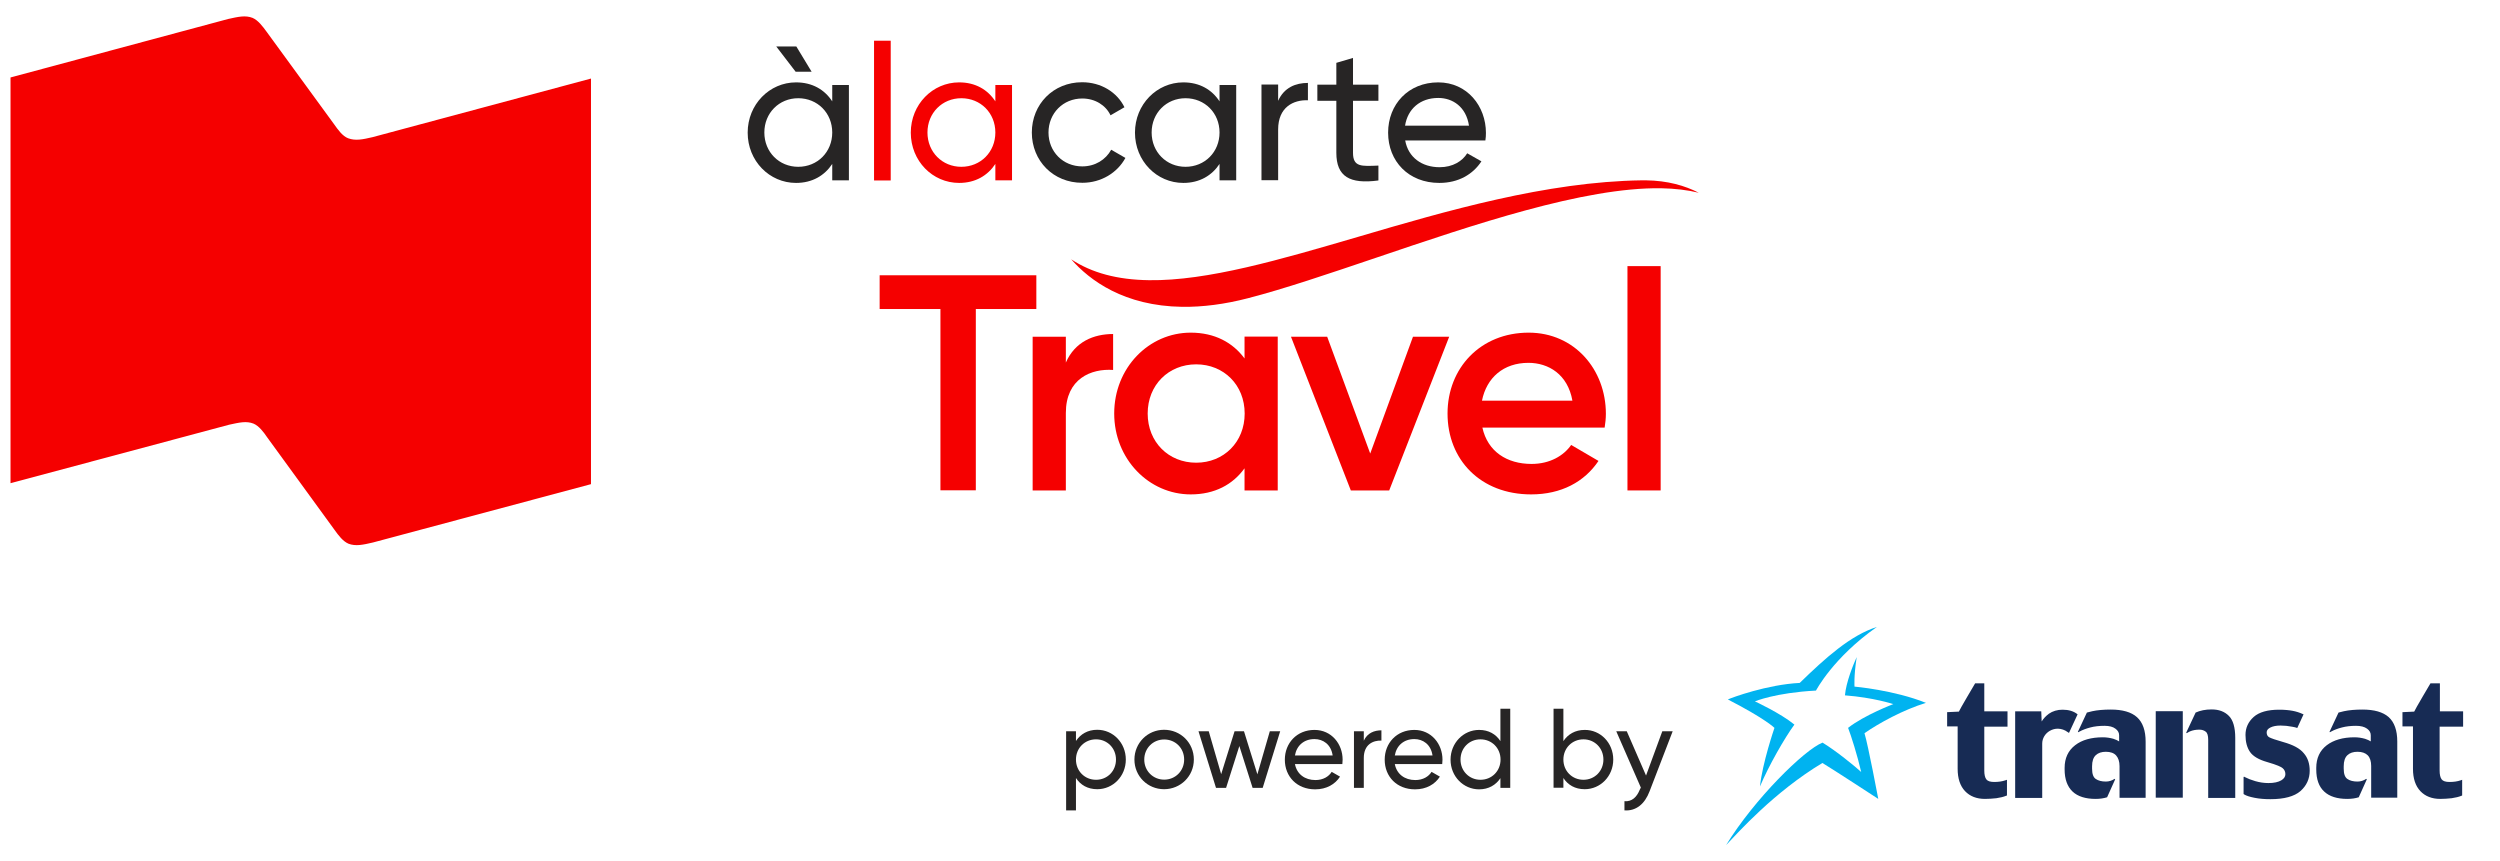 <svg width="183" height="63" viewBox="0 0 183 63" fill="none" xmlns="http://www.w3.org/2000/svg">
<path d="M82.41 55.6C82.41 56.82 81.47 57.77 80.32 57.77C79.62 57.77 79.09 57.46 78.76 56.95V59.32H78.04V53.53H78.76V54.24C79.09 53.74 79.62 53.42 80.32 53.42C81.47 53.42 82.41 54.37 82.41 55.6ZM81.69 55.6C81.69 54.76 81.05 54.12 80.23 54.12C79.4 54.12 78.76 54.76 78.76 55.6C78.76 56.44 79.4 57.08 80.23 57.08C81.06 57.08 81.69 56.44 81.69 55.6Z" fill="#272525"/>
<path d="M83.04 55.6C83.04 54.38 84.01 53.42 85.21 53.42C86.42 53.42 87.39 54.37 87.39 55.6C87.39 56.82 86.41 57.77 85.21 57.77C84.01 57.77 83.04 56.82 83.04 55.6ZM86.68 55.6C86.68 54.76 86.04 54.13 85.22 54.13C84.4 54.13 83.76 54.77 83.76 55.6C83.76 56.43 84.4 57.07 85.22 57.07C86.04 57.07 86.68 56.43 86.68 55.6Z" fill="#272525"/>
<path d="M93.71 53.53L92.43 57.67H91.69L90.72 54.61L89.75 57.67H89.01L87.73 53.53H88.48L89.39 56.67L90.37 53.53H91.06L92.04 56.68L92.95 53.53H93.71Z" fill="#272525"/>
<path d="M96.29 57.1C96.86 57.1 97.27 56.84 97.48 56.5L98.09 56.85C97.73 57.41 97.1 57.78 96.27 57.78C94.94 57.78 94.05 56.85 94.05 55.61C94.05 54.39 94.93 53.43 96.22 53.43C97.47 53.43 98.28 54.46 98.28 55.61C98.28 55.72 98.27 55.82 98.26 55.93H94.79C94.93 56.67 95.52 57.1 96.29 57.1ZM94.79 55.3H97.55C97.43 54.48 96.84 54.1 96.22 54.1C95.45 54.1 94.91 54.58 94.79 55.3Z" fill="#272525"/>
<path d="M101.12 53.46V54.21C100.5 54.19 99.83 54.5 99.83 55.48V57.67H99.11V53.53H99.83V54.22C100.09 53.65 100.6 53.46 101.12 53.46Z" fill="#272525"/>
<path d="M103.6 57.1C104.17 57.1 104.58 56.84 104.79 56.5L105.4 56.85C105.04 57.41 104.41 57.78 103.58 57.78C102.25 57.78 101.36 56.85 101.36 55.61C101.36 54.39 102.24 53.43 103.53 53.43C104.78 53.43 105.59 54.46 105.59 55.61C105.59 55.72 105.58 55.82 105.57 55.93H102.1C102.24 56.67 102.83 57.1 103.6 57.1ZM102.1 55.3H104.86C104.74 54.48 104.15 54.1 103.53 54.1C102.76 54.1 102.22 54.58 102.1 55.3Z" fill="#272525"/>
<path d="M110.55 51.88V57.67H109.83V56.96C109.5 57.46 108.97 57.78 108.27 57.78C107.12 57.78 106.18 56.83 106.18 55.61C106.18 54.39 107.12 53.43 108.27 53.43C108.97 53.43 109.5 53.74 109.83 54.25V51.88H110.55ZM109.84 55.6C109.84 54.76 109.2 54.12 108.37 54.12C107.54 54.12 106.91 54.76 106.91 55.6C106.91 56.44 107.55 57.08 108.37 57.08C109.2 57.08 109.84 56.44 109.84 55.6Z" fill="#272525"/>
<path d="M118.09 55.6C118.09 56.82 117.15 57.77 116 57.77C115.3 57.77 114.77 57.46 114.44 56.95V57.66H113.72V51.88H114.44V54.25C114.77 53.75 115.3 53.43 116 53.43C117.15 53.42 118.09 54.37 118.09 55.6ZM117.37 55.6C117.37 54.76 116.73 54.12 115.91 54.12C115.08 54.12 114.44 54.76 114.44 55.6C114.44 56.44 115.08 57.08 115.91 57.08C116.73 57.08 117.37 56.44 117.37 55.6Z" fill="#272525"/>
<path d="M122.44 53.53L120.75 57.92C120.4 58.85 119.76 59.38 118.91 59.32V58.65C119.46 58.69 119.81 58.35 120.03 57.81L120.11 57.65L118.31 53.53H119.08L120.49 56.77L121.68 53.53H122.44Z" fill="#272525"/>
<path d="M27.27 10.04C26.54 10.21 26.02 10.32 25.48 10.12C25.07 9.96 24.75 9.51 24.46 9.1L19.52 2.33C19.23 1.93 18.89 1.48 18.49 1.31C17.96 1.1 17.43 1.23 16.7 1.39L0.77 5.67V35.37L16.77 31.09C17.51 30.93 18.03 30.8 18.56 31.01C18.96 31.18 19.29 31.62 19.57 32.03L24.49 38.79C24.78 39.2 25.11 39.63 25.51 39.8C26.04 40 26.57 39.88 27.3 39.71L43.26 35.44V5.75L27.27 10.04Z" fill="#F50000"/>
<path d="M75.86 22.62H71.43V35.89H68.84V22.62H64.39V20.15H75.86V22.62Z" fill="#F50000"/>
<path d="M81.48 24.45V27.08C79.88 26.97 78.02 27.71 78.02 30.23V35.9H75.59V24.65H78.02V26.54C78.69 25.01 80.06 24.45 81.48 24.45Z" fill="#F50000"/>
<path d="M93.53 24.65V35.9H91.1V34.28C90.24 35.47 88.92 36.19 87.16 36.19C84.1 36.19 81.56 33.6 81.56 30.27C81.56 26.92 84.1 24.35 87.16 24.35C88.91 24.35 90.24 25.07 91.1 26.24V24.64H93.53V24.65ZM91.11 30.27C91.11 28.18 89.58 26.67 87.56 26.67C85.54 26.67 84.01 28.18 84.01 30.27C84.01 32.36 85.54 33.87 87.56 33.87C89.58 33.87 91.11 32.36 91.11 30.27Z" fill="#F50000"/>
<path d="M106.08 24.65L101.69 35.9H98.88L94.5 24.65H97.15L100.3 33.2L103.43 24.65H106.08Z" fill="#F50000"/>
<path d="M112.11 33.96C113.46 33.96 114.47 33.35 115.01 32.57L117.01 33.74C115.98 35.27 114.29 36.19 112.08 36.19C108.37 36.19 105.96 33.65 105.96 30.27C105.96 26.94 108.37 24.35 111.9 24.35C115.25 24.35 117.55 27.05 117.55 30.29C117.55 30.63 117.51 30.99 117.46 31.3H108.51C108.9 33.06 110.31 33.96 112.11 33.96ZM115.1 29.33C114.76 27.4 113.35 26.56 111.88 26.56C110.06 26.56 108.82 27.64 108.48 29.33H115.1Z" fill="#F50000"/>
<path d="M119.13 19.48H121.56V35.9H119.13V19.48Z" fill="#F50000"/>
<path d="M86.54 22.46C82.29 22.4 79.77 20.53 78.41 18.98C79.92 19.98 81.8 20.48 84.11 20.51C88.38 20.57 93.73 19 99.4 17.34C105.86 15.44 113.19 13.3 120.18 13.2H120.48C122.07 13.22 123.34 13.59 124.35 14.11C123.53 13.91 122.62 13.8 121.59 13.78C115.95 13.7 107.86 16.45 100.72 18.87C97.26 20.04 93.99 21.15 91.35 21.83C89.66 22.27 88.03 22.48 86.54 22.46Z" fill="#F50000"/>
<path d="M62.14 6.2V13.2H60.92V12C60.36 12.85 59.46 13.39 58.27 13.39C56.32 13.39 54.73 11.78 54.73 9.71C54.73 7.64 56.33 6.03 58.27 6.03C59.46 6.03 60.36 6.56 60.92 7.42V6.22H62.14V6.2ZM60.92 9.7C60.92 8.27 59.84 7.19 58.43 7.19C57.03 7.19 55.95 8.27 55.95 9.7C55.95 11.13 57.03 12.21 58.43 12.21C59.84 12.21 60.92 11.13 60.92 9.7ZM58.24 5.25L56.82 3.4H58.29L59.41 5.25H58.24Z" fill="#272525"/>
<path d="M63.98 2.98H65.2V13.21H63.98V2.98Z" fill="#F50000"/>
<path d="M74.08 6.2V13.2H72.86V12C72.3 12.85 71.4 13.39 70.21 13.39C68.26 13.39 66.67 11.78 66.67 9.71C66.67 7.64 68.27 6.03 70.21 6.03C71.4 6.03 72.3 6.56 72.86 7.42V6.22H74.08V6.2ZM72.86 9.7C72.86 8.27 71.78 7.19 70.37 7.19C68.97 7.19 67.89 8.27 67.89 9.7C67.89 11.13 68.97 12.21 70.37 12.21C71.78 12.21 72.86 11.13 72.86 9.7Z" fill="#F50000"/>
<path d="M75.53 9.7C75.53 7.63 77.1 6.02 79.21 6.02C80.6 6.02 81.77 6.75 82.31 7.85L81.29 8.44C80.94 7.7 80.16 7.21 79.22 7.21C77.82 7.21 76.75 8.29 76.75 9.7C76.75 11.1 77.81 12.18 79.22 12.18C80.17 12.18 80.94 11.69 81.34 10.96L82.38 11.56C81.79 12.65 80.6 13.38 79.23 13.38C77.1 13.39 75.53 11.77 75.53 9.7Z" fill="#272525"/>
<path d="M90.49 6.2V13.2H89.27V12C88.71 12.85 87.81 13.39 86.62 13.39C84.67 13.39 83.08 11.78 83.08 9.71C83.08 7.64 84.68 6.03 86.62 6.03C87.81 6.03 88.71 6.56 89.27 7.42V6.22H90.49V6.2ZM89.27 9.7C89.27 8.27 88.19 7.19 86.78 7.19C85.38 7.19 84.3 8.27 84.3 9.7C84.3 11.13 85.38 12.21 86.78 12.21C88.19 12.21 89.27 11.13 89.27 9.7Z" fill="#272525"/>
<path d="M95.74 6.07V7.34C94.69 7.3 93.56 7.83 93.56 9.48V13.19H92.34V6.19H93.56V7.38C94 6.4 94.85 6.07 95.74 6.07Z" fill="#272525"/>
<path d="M99.04 7.38V11.18C99.04 12.24 99.66 12.17 100.9 12.12V13.21C98.8 13.49 97.82 12.93 97.82 11.18V7.38H96.43V6.2H97.82V4.6L99.04 4.24V6.2H100.9V7.38H99.04Z" fill="#272525"/>
<path d="M105.38 12.24C106.35 12.24 107.05 11.79 107.4 11.22L108.44 11.81C107.82 12.76 106.76 13.39 105.36 13.39C103.11 13.39 101.61 11.81 101.61 9.71C101.61 7.64 103.09 6.03 105.28 6.03C107.4 6.03 108.77 7.77 108.77 9.73C108.77 9.91 108.76 10.09 108.73 10.28H102.86C103.08 11.52 104.08 12.24 105.38 12.24ZM102.85 9.2H107.53C107.32 7.81 106.33 7.17 105.28 7.17C103.95 7.17 103.04 7.98 102.85 9.2Z" fill="#272525"/>
<path d="M128.83 57.57C129.45 56.09 130.63 54.02 131.35 53.04C130.34 52.21 128.46 51.34 128.46 51.34C128.46 51.34 129.94 50.71 132.93 50.55C132.93 50.55 134.18 48.14 137.39 45.89C135.45 46.51 133.61 48.17 131.74 49.99C129.35 50.11 126.76 51.07 126.48 51.2C129.24 52.62 129.89 53.28 129.89 53.28C129.89 53.28 129 55.87 128.83 57.57Z" fill="#00B3F0"/>
<path d="M140.98 51.45C138.64 50.51 135.75 50.26 135.75 50.26C135.75 50.26 135.69 49.52 135.91 48.1C135.64 48.69 135.13 49.96 135.05 50.9C137.15 51.06 138.59 51.54 138.59 51.54C138.59 51.54 136.46 52.35 135.28 53.28C135.49 53.81 135.97 55.33 136.24 56.51C135.78 56.09 134.4 54.96 133.41 54.36C132.08 54.88 128.41 58.5 126.35 61.86C127.24 60.93 129.86 57.98 133.4 55.85C134.12 56.28 137.49 58.48 137.49 58.48C137.49 58.48 136.75 54.56 136.48 53.67C137.53 52.94 139.31 51.96 140.98 51.45Z" fill="#00B3F0"/>
<path d="M167.14 54.32C166.61 54.17 166.26 54.05 166.11 53.97C165.98 53.9 165.92 53.78 165.92 53.61C165.92 53.46 166.01 53.35 166.18 53.26C166.37 53.16 166.63 53.11 166.94 53.11C167.22 53.11 167.51 53.14 167.81 53.2C167.94 53.22 168.06 53.25 168.16 53.29L168.62 52.29L168.57 52.27C168.33 52.16 168.08 52.08 167.81 52.03C167.54 51.98 167.21 51.95 166.83 51.95C165.99 51.95 165.36 52.13 164.97 52.48C164.57 52.84 164.37 53.28 164.37 53.8C164.37 54.3 164.48 54.72 164.7 55.04C164.92 55.36 165.35 55.61 165.95 55.78C166.71 56 166.99 56.14 167.09 56.23C167.22 56.34 167.29 56.49 167.29 56.67C167.29 56.85 167.19 57 166.99 57.12C166.77 57.25 166.46 57.32 166.05 57.32C165.72 57.32 165.4 57.27 165.09 57.18C164.78 57.09 164.53 56.99 164.36 56.9L164.26 56.85L164.23 56.88V58.12L164.27 58.15C164.43 58.25 164.68 58.33 165.04 58.4C165.39 58.47 165.77 58.5 166.19 58.5C167.2 58.5 167.94 58.3 168.39 57.91C168.84 57.51 169.07 57.01 169.07 56.42C169.07 55.9 168.93 55.47 168.64 55.14C168.35 54.78 167.85 54.52 167.14 54.32ZM161.89 51.93C161.44 51.93 161.05 52.01 160.72 52.16L160.03 53.63L160.07 53.67C160.14 53.62 160.22 53.58 160.3 53.54C160.51 53.45 160.74 53.41 160.99 53.41C161.18 53.41 161.33 53.46 161.46 53.56C161.58 53.65 161.64 53.85 161.64 54.15V58.41H163.62V54.01C163.62 53.25 163.46 52.71 163.16 52.41C162.84 52.08 162.41 51.93 161.89 51.93ZM172.93 51.94C172.41 51.94 171.95 51.98 171.58 52.06C171.44 52.09 171.31 52.12 171.18 52.16L170.52 53.57L170.55 53.6L170.64 53.55C170.86 53.43 171.12 53.33 171.43 53.25C171.73 53.17 172.08 53.13 172.46 53.13C172.81 53.13 173.08 53.2 173.27 53.34C173.45 53.47 173.54 53.63 173.54 53.82V54.27C173.43 54.2 173.3 54.14 173.12 54.08C172.87 54.01 172.61 53.97 172.35 53.97C171.5 53.97 170.82 54.17 170.32 54.55C169.81 54.94 169.55 55.5 169.55 56.21V56.32C169.55 57.04 169.74 57.58 170.13 57.94C170.51 58.3 171.08 58.48 171.82 58.48C172.13 58.48 172.41 58.44 172.66 58.36L173.25 57.05L173.21 57.01C173.02 57.14 172.8 57.21 172.57 57.21C172.27 57.21 172.01 57.15 171.83 57.02C171.65 56.9 171.56 56.65 171.56 56.26V56.09C171.56 55.72 171.65 55.45 171.83 55.28C172.01 55.11 172.26 55.03 172.57 55.03C172.9 55.03 173.15 55.12 173.32 55.29C173.49 55.47 173.57 55.73 173.57 56.07V58.39H175.48V54.28C175.48 53.47 175.27 52.87 174.85 52.49C174.43 52.12 173.79 51.94 172.93 51.94ZM180.3 53.19V52.07H178.6V50.02H178.51H177.91C177.91 50.02 176.75 51.98 176.72 52.09C176.61 52.09 175.86 52.13 175.86 52.13V53.17H176.63V56.28C176.63 56.98 176.81 57.53 177.17 57.91C177.53 58.29 178.02 58.48 178.63 58.48C178.9 58.48 179.18 58.46 179.46 58.43C179.74 58.39 179.99 58.33 180.18 58.25L180.23 58.23V57.08L180.12 57.12C180 57.16 179.88 57.19 179.74 57.21C179.61 57.23 179.46 57.24 179.31 57.24C179.02 57.24 178.83 57.18 178.73 57.05C178.63 56.92 178.58 56.7 178.58 56.4V53.19H180.3ZM145.27 50.02H145.18H144.58C144.58 50.02 143.42 51.98 143.39 52.09C143.28 52.09 142.53 52.13 142.53 52.13V53.17H143.3V56.28C143.3 56.98 143.48 57.53 143.84 57.91C144.2 58.29 144.69 58.48 145.3 58.48C145.57 58.48 145.85 58.46 146.13 58.43C146.41 58.39 146.66 58.33 146.85 58.25L146.91 58.23V57.08L146.79 57.12C146.67 57.16 146.55 57.19 146.41 57.21C146.27 57.23 146.13 57.24 145.98 57.24C145.69 57.24 145.5 57.18 145.4 57.05C145.3 56.92 145.25 56.7 145.25 56.4V53.19H146.95V52.07H145.25V50.02H145.27ZM151.45 53.65L152.08 52.29C151.8 52.06 151.43 51.95 150.98 51.95C150.6 51.95 150.26 52.05 149.97 52.25L149.95 52.27C149.76 52.41 149.59 52.59 149.45 52.81C149.44 52.52 149.42 52.07 149.42 52.07H147.51V58.41H149.49V54.43C149.49 54.05 149.7 53.7 150.04 53.5C150.05 53.49 150.06 53.49 150.06 53.49C150.24 53.39 150.43 53.34 150.63 53.34H150.65C150.9 53.35 151.14 53.43 151.34 53.58L151.45 53.65ZM157.8 58.39H159.78V52.06H157.8V58.39ZM154.51 51.94C153.98 51.94 153.53 51.98 153.16 52.06C153.02 52.09 152.89 52.13 152.76 52.16L152.1 53.57L152.13 53.6L152.22 53.55C152.44 53.43 152.71 53.33 153.01 53.25C153.31 53.17 153.66 53.13 154.05 53.13C154.4 53.13 154.67 53.2 154.85 53.34C155.03 53.47 155.12 53.63 155.12 53.82V54.27C155.01 54.2 154.88 54.14 154.7 54.08C154.45 54.01 154.19 53.97 153.93 53.97C153.09 53.97 152.4 54.16 151.9 54.55C151.39 54.94 151.13 55.5 151.13 56.21V56.32C151.13 57.04 151.33 57.58 151.71 57.94C152.09 58.3 152.66 58.48 153.4 58.48C153.71 58.48 153.98 58.44 154.24 58.36L154.83 57.05L154.79 57.01C154.6 57.14 154.38 57.21 154.15 57.21C153.85 57.21 153.6 57.15 153.41 57.02C153.23 56.9 153.14 56.65 153.14 56.26V56.09C153.14 55.72 153.23 55.45 153.41 55.28C153.59 55.11 153.84 55.03 154.15 55.03C154.48 55.03 154.74 55.12 154.9 55.3C155.06 55.48 155.15 55.74 155.15 56.08V58.4H157.06V54.29C157.06 53.48 156.85 52.88 156.43 52.5C156.01 52.12 155.36 51.94 154.51 51.94Z" fill="#172B54"/>
</svg>
